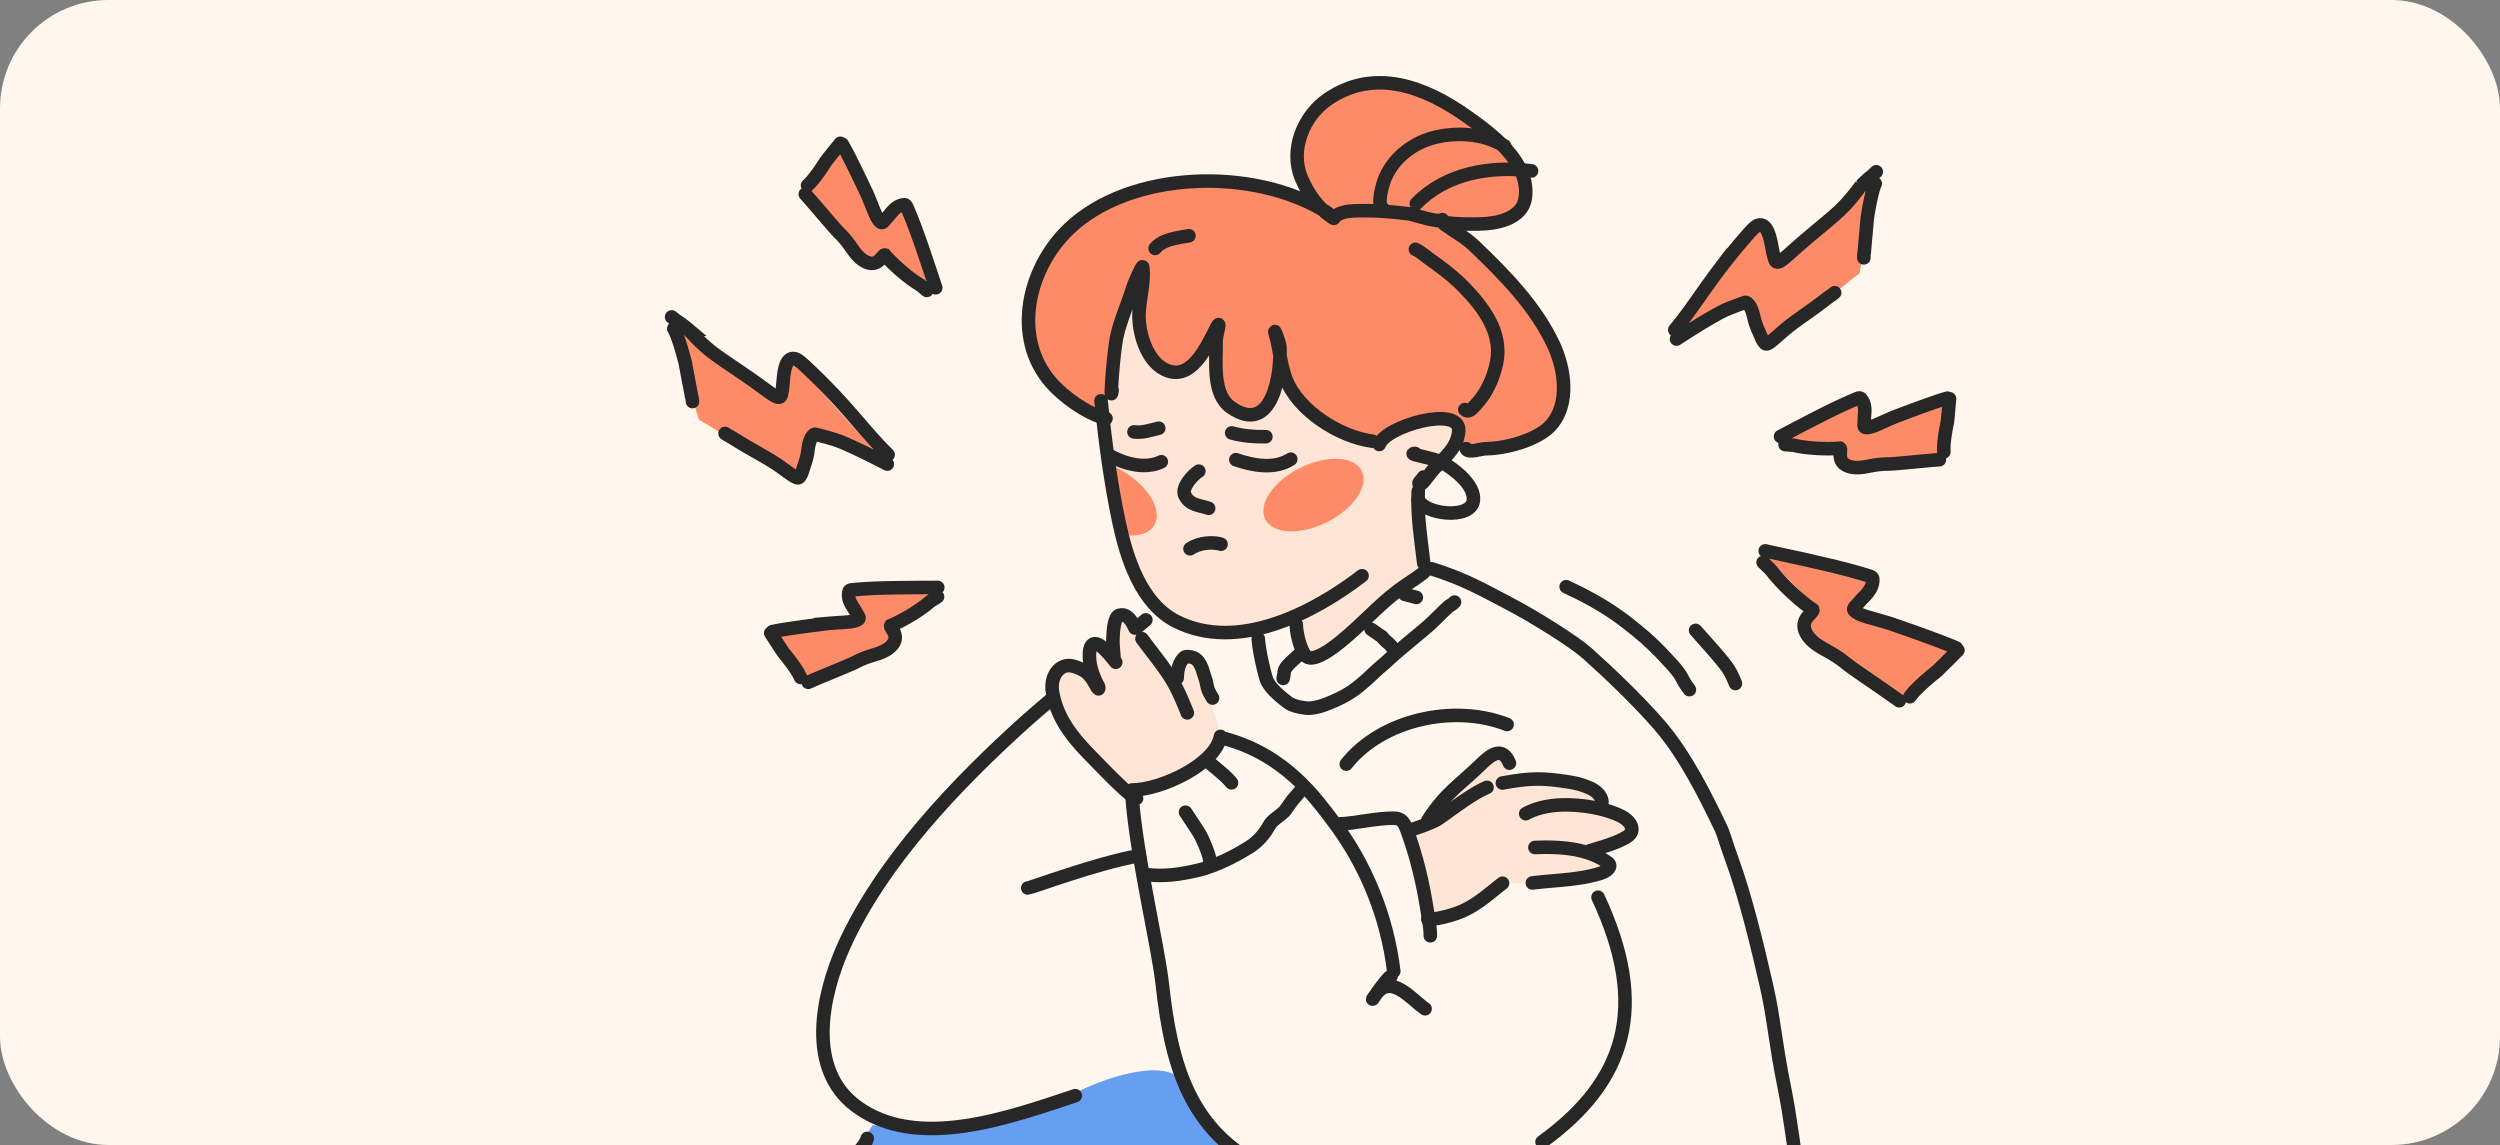 <svg xmlns="http://www.w3.org/2000/svg" width="369" height="169" fill="none"><rect width="100%" height="100%" fill="#808080" stroke="none"/><g clip-path="url(#a)"><rect width="369" height="169" fill="#FFF6ED" rx="16"/><path fill="#669EF2" d="m220.782 206.852-11.89-1.699-9.059-17.268-6.228-13.306-12.457-5.945c-.849-1.227-3.284-4.7-6.228-8.777-2.944-4.076-12.362-.566-16.703 1.699l-18.402 4.529h-11.041l-23.78 36.804-16.703 31.707-.85 5.096 9.626.566 20.666 3.964 11.607 2.831v6.511l24.064-1.132c3.209.377 10.758 1.132 15.288 1.132h7.077l4.813-3.964c3.114 4.247 9.739 13.25 11.324 15.288 1.585 2.038 9.909 3.492 13.872 3.963l15.004-1.415 17.836-2.548 12.739-5.096 11.325-10.758 5.095-15.57 1.133-16.137-1.982-16.986-16.986 1.981-16.703 4.53h-12.457Z"/><path stroke="#272727" stroke-linecap="round" stroke-linejoin="round" stroke-width="2" d="M167.062 117.293c.689 9.288 3.857 22.212 4.496 28.001 1.279 11.593 3.904 21.792 15.315 27.184 12.799 6.048 24.52 3.077 37.093-1.925M180.824 109.035c8.944 2.408 13.493 8.953 15.845 12.04 4.949 6.493 8.055 14.177 9.053 22.286M205.325 144.092c-.523 0-3.885 5.086-2.304 2.771 2.258-3.308 5.299.649 7.319 2.033M169.129 91.492c-3.195 2.743-14.51 12.081-17.641 14.897-10.126 9.104-21.382 20.815-26.998 33.39-3.202 7.167-5.467 17.965 1.818 23.441 9.054 6.808 22.934 1.617 32.401-1.495"/><path stroke="#272727" stroke-linecap="round" stroke-linejoin="round" stroke-width="2" d="M151.699 131.069c.429 0 10.241-3.692 16.316-4.743M128 168.035c-.321 1.267-2.223 2.794-3 3.827-2.704 3.598-4.707 7.16-7.046 10.352-8.631 11.775-15.465 24.41-22.055 37.431-.743 1.468-10.347 18.763-7.916 19.62 2.646.932 6.025.193 8.785.611 7.768 1.176 15.184 3.725 22.831 5.435"/><path fill="#FFE5D5" d="m159.151 109.379 7.224 7.224 3.784-1.032 6.193-2.752 3.096-2.064.688-2.408-2.752-9.288-3.44-1.72-.688 3.44-5.849-8.944-1.72-1.376-1.376 1.376v4.816l-2.064-1.376h-1.72v3.096l-3.44-.344-1.72 1.72v4.816l3.784 4.816ZM210.752 121.42 208 122.452l1.376 5.504 1.376 7.224h3.784l2.408-1.032 4.816-3.784h4.473l6.536-.688 4.128-1.032v-1.376l-1.72-2.064 4.128-1.72 2.064-1.032-2.064-2.064-2.408-1.72-3.44-3.097-6.192-1.032c-1.835.344-5.367.826-4.817 0 .551-.825.23-1.949 0-2.408l-1.72-.688-2.408 2.408-5.16 3.784-2.408 3.785Z"/><path stroke="#272727" stroke-linecap="round" stroke-width="2" d="M167.755 117.826c-.878-.437-1.663-1.168-2.37-1.834-1.542-1.452-3.016-2.998-4.495-4.513-2.655-2.72-4.899-5.519-5.541-9.39-.241-1.455.269-3.275 1.822-3.766.79-.25 1.712.124 2.425.456 1.191.553 1.735 1.609 2.355 2.694M162.146 101.677c.083-.229-.016-.374-.128-.587a11.62 11.62 0 0 1-.996-2.543c-.295-1.101-.638-4.623 1.45-3.19.84.576 2.722 3.03 2.085 2.234-.194-.243-.141-.769-.167-1.052-.077-.847-.156-1.672-.107-2.525.034-.6.123-2.96.918-3.19 1.249-.364 1.94 1.057 2.325 1.877M168.555 94.273c1.302 1.766 2.708 3.476 3.928 5.3 1.164 1.739 1.994 3.711 2.766 5.648M221.77 130.364c-2.215 1.721-4.139 3.552-6.87 4.478-1.216.412-2.713.812-4.148.861M226.552 125.09c3.549-.14 7.703.056 10.719 2.213.904.646-.367 1.379-.926 1.561-3.19 1.04-6.852 1.043-10.167 1.46M225.197 120.103c2.189-1.179 4.809-1.419 7.252-1.258 2.243.148 4.796.622 6.825 1.623.734.362 1.716 1.179 1.567 2.119-.071.45-.437.762-.808.982-1.652.977-3.592 1.433-5.401 2.021M221.758 115.573c3.784-.688 5.648-.75 8.911-.282 1.779.255 2.509.39 4.008 1.027 1.138.484 2.236 1.679 1.564 2.801M207.889 122.62c1.342-.467 2.782-.908 4.054-1.554.916-.466 5.024-3.826 7.541-4.85"/><path stroke="#272727" stroke-linecap="round" stroke-width="2" d="M210.752 121.077c2.61-4.058 4.616-5.129 8.019-8.434 1.258-1.221 2.99-2.574 4.022 0M197.539 121.623c2.734-.107 5.399-.859 8.163-.859 1.272 0 1.58.72 1.996 1.852 1.341 3.651 2.298 7.591 2.902 11.438.209 1.328.516 2.723.516 4.067M235.866 132.428c7.568 16.168 4.128 27.176-8.257 36.12M198.711 112.782c5.16-6.536 15.824-8.944 23.736-5.848"/><path stroke="#272727" stroke-linecap="round" stroke-linejoin="round" stroke-width="2" d="M167.062 116.604c4.287 0 12.385-3.785 13.073-7.913"/><path fill="#FD8B67" d="m156.742 35.167 7.001-5.056 1.75-1.166L173.076 27l14.195.389 6.612 2.528-.778-1.75-1.361-3.5-.195-3.89 1.75-4.277 3.889-2.917 6.028-1.556 7 .973 7.195 4.277 5.639 5.445 2.139 4.473-.583 3.889-3.889 2.138-7-.388 6.222 5.25 8.361 10.111 2.528 8.556-.778 4.861-5.055 3.306-8.362 1.361-1.75-.778-5.639 7.584-46.279-11.473-7.195-3.5-3.306-5.639-.972-4.667.972-7 4.278-5.639Z"/><path fill="#FFE5D5" d="m164.328 72.307-2.723-13.028h1.362l1.361-3.889 1.166-7.778 1.751-4.667.972 1.167 1.085 6.611 2.026 2.917 3.695 1.167 4.083-4.084.389 5.64 1.75 4.472 5.445-.39 1.944-6.61L194.468 62l8.556 3.112 3.5-2.528 5.833-.584 2.528 1.167-.583 2.528-3.112 3.89-1.944 3.5 1.167 11.083-3.5 2.528-8.362 6.806-4.083 3.694-1.945-.583-1.555-5.834-4.278 2.14h-9.334l-5.056-2.14-5.25-7.389-2.722-11.084Z"/><mask id="b" width="43" height="20" x="163" y="64" maskUnits="userSpaceOnUse" style="mask-type:alpha"><path fill="#D9D9D9" d="m165.69 79.114-2.139-12.25 39.668-2.528 1.944 8.945-5.444 6.805-31.89 3.112-2.139-4.084Z"/></mask><g fill="#FD8B67" mask="url(#b)"><ellipse cx="193.868" cy="73.071" rx="7.964" ry="4.468" transform="rotate(-26.67 193.868 73.07)"/><ellipse cx="163.54" cy="73.434" rx="7.964" ry="4.468" transform="rotate(-149.007 163.54 73.434)"/></g><path stroke="#272727" stroke-linecap="round" stroke-width="2" d="M162.512 59.158c.598 5.914 1.39 11.917 2.613 17.735 1.127 5.363 3.23 12.194 8.542 14.849 9.051 4.523 20.201-1.253 27.372-6.764M203.578 65.61c.922-2.713 11.909-5.836 11.73-2.047-.115 2.437-2.141 4.025-3.69 5.686-.682.732-2.145 3.063-2.18 2.063-.004-.118.586-.722.676-.907M202.564 65.12c-4.887-.64-11.01-4.545-12.766-9.193-.845-2.236-.911-4.472-1.556-6.651-.37-1.247.635 1.278.669 1.878.212 3.764-1.026 13.237-7.189 9.009-2.848-1.954-2.179-6.762-2.229-9.724-.017-.966.913-3.74-.004-1.951-1.392 2.718-3.759 8.141-7.763 5.948-2.527-1.384-3.656-5.315-3.613-7.975.036-2.193.868-4.932.548-7.072-.048-.326-1.308 2.549-1.451 3.033-.718 2.415-1.812 4.731-2.355 7.194-.574 2.604-1.051 10.61-.705 7.967"/><path stroke="#272727" stroke-linecap="round" stroke-width="2" d="M163.246 61.762c-2.804-.657-6.376-3.272-8.172-5.369-5.732-6.69-3.333-16.775 2.611-22.523 9.08-8.78 27.417-9.25 38.05-2.599.317.198 1.837 1.453.779.739-2.015-1.36-3.465-3.45-4.412-5.672-1.784-4.188.265-9.232 3.901-11.708 6.903-4.699 14.346-1.808 20.502 2.545 3.682 2.604 9.323 6.762 8.638 11.997-.416 3.171-4.306 3.864-6.917 3.89-1.571.015-3.079.035-4.635-.17-.398-.051-.81-.066-.242.327 1.502 1.04 3.007 1.876 4.343 3.156 4.436 4.248 8.991 8.898 11.612 14.515 1.643 3.523 2.47 8.765-.45 11.94-1.991 2.167-6.728 3.396-9.579 3.403-.723.001-2.622.734-2.883-.02"/><path stroke="#272727" stroke-linecap="round" stroke-width="2" d="M196.983 31.988c.879-.675 1.798-.818 2.899-.864 2.717-.112 5.447.092 8.141.445.586.076 4.466 1.433 4.864.844M204.178 30.858c-1.124-.546-.01-3.964.285-4.638 1.384-3.162 4.397-5.337 7.699-6.039 2.638-.56 5.729-.49 8.239.572.546.231 2.16.905 1.573.828M209.05 30.046c4.386-4.49 10.925-5.617 17.005-4.82M163.597 67.127s4.333 2.727 7.815 1.023M182.414 67.85c2.546.874 5.677 1.47 8.106-.072M176.949 69.538c-.908.563-2.627 2.428-2.068 3.569.736 1.505 2.144 1.448 3.514 1.918M175.643 81c1.5-1 3.5-1 4.582-.675M181.795 63.898c1.685.47 3.283.579 5.048.558M167.372 63.75c1.277.166 2.439-.263 3.656-.546M209.332 72.49c-.19 3.56.405 7.114.811 10.637M191.328 92.172c.029 1.26.54 3.582 1.359 4.586 1.242 1.525 5.544-2.335 6.388-3.068 2.721-2.364 5.309-5.247 8.296-7.253.369-.248 2.962-1.938 2.857-2.075"/><path stroke="#272727" stroke-linecap="round" stroke-width="2" d="M208.864 66.922c-1.382.048 2.712.663 3.935 1.307 1.727.909 4.972 3.356 4.669 5.668-.374 2.86-7.372 2.035-8.149-.21M208.91 36.8c.656.29 1.247.822 1.825 1.237 1.839 1.322 3.677 2.663 5.267 4.284 2.944 3.002 5.803 6.784 4.896 11.218-.477 2.328-1.542 4.642-3.215 6.355-.446.457-.956 1.08-1.483.565M170.496 36.668c1.054-1.353 3.449-1.607 4.993-1.87M173.754 100.067c.033-1.703.51-2.521 1.038-3.017.251-.236.7-.121 1.074-.053.31.056.581.204.854.475.704.704.921 2.008 1.297 3.07.137.717.239 1.229.46 1.62.119.222.255.492.496.873M211.285 83.95c4.789 1.471 7.733 3.187 10.933 4.85 4.528 2.355 10.207 5.966 12.118 7.685 3.016 2.714 7.061 6.508 10.509 10.445 3.959 4.52 7.126 11.049 9.109 15.192.529 1.107.739 2.159 1.656 4.662 2.002 5.467 3.75 12.715 5.102 18.612 1.174 5.121 1.234 8.141 2.71 15.386.746 3.662 1.476 9.342 2.094 13.542.371 3.204.492 5.292.677 7.131.063.987.063 2.083.431 3.95M231.164 86.598c5.823 2.678 8.589 4.983 10.393 6.441 1.891 1.53 3.262 2.917 4.531 4.298 1.029 1.069 1.807 1.999 2.151 2.687.193.385.421.841 1.116 1.771M250.27 93.043c1.571 1.756 3.142 3.512 4.09 4.694s1.225 1.736 1.791 3.148M169.289 129.105c2.528.272 4.777.003 7.541-.653 3.16-.75 6.421-2.689 7.578-3.413 1.471-.921 2.421-2.26 2.918-3.187.431-.804 1.445-1.289 2.282-2.124.384-.518.747-1.064 1.153-1.605.226-.272.495-.541 1.043-1.225"/><path stroke="#272727" stroke-linecap="round" stroke-width="2" d="M174.984 119.883c1.075 1.611 1.807 2.71 2.235 3.452.562 1.146 1.019 2.285 1.245 3.12.092.387.136.7.182 1.294M178.648 112.693c.806.672 1.612 1.343 2.094 1.778.482.436.616.615 1.026 1.071M185.719 94.272c.114 1.643.648 4.006 1.109 5.703.401 1.476 2.098 2.791 3.16 3.625.642.503 1.397.708 2.564.882 1.036.154 2.166-.132 3.425-.628 3.339-1.314 4.487-2.491 5.6-3.43.636-.536 1.454-1.396 2.472-2.242.721-.6 1.245-1.15 2.238-1.99 2.934-2.478 3.873-3.22 4.601-3.872.949-.85 1.955-1.915 2.53-2.434a5.37 5.37 0 0 1 .9-.69c.135-.096.249-.21.366-.327"/><path stroke="#272727" stroke-linecap="round" stroke-width="2" d="M202.383 92.89c.758.532 1.301.881 1.588 1.09.249.324.631.71 1.091 1.073.193.173.307.325.654.826M207.328 87.719l1.724.46M191.808 96.57c-.682.607-1.365 1.214-1.755 1.66-.39.445-.465.71-.504.961-.04.25-.04.478-.154.943"/><path fill="#FD8B67" d="M260.029 32.734 246.822 48.76l10.287-3.735 4.069 5.808 13.295-10.515 2.608-14.816-14.439 12.431-2.613-5.199Z"/><path stroke="#272727" stroke-linecap="round" stroke-width="2" d="M247.198 48.684c.668-.82 1.335-1.64 2.458-3.202 1.123-1.562 2.682-3.841 4.252-5.908a95.616 95.616 0 0 1 3.974-4.853c1.02-1.172 1.378-1.436 1.775-1.5 1.559-.255 1.803 3.305 2.09 4.33.066.237.114.443.208.715.094.272.229.604.807.278.577-.325 1.594-1.32 2.803-2.368 2.523-2.19 4.744-3.921 6.031-5.16 1.429-1.375 2.052-2.27 3.112-3.63a15.75 15.75 0 0 1 1.503-1.363c.182-.156.342-.317.725-.67M247.458 50.045c3.699-2.413 6.402-3.97 7.436-4.391a65.24 65.24 0 0 1 2.655-1.014c.154-.056.319.064.464.216.641.677.759 1.661 1.008 2.557.24.86.639 1.613.936 2.343.136.334.312.688.595.948.312.285 1.042-.434 2.689-1.883 1.222-1.074 3.451-2.568 4.714-3.495 1.264-.927 1.551-1.173 1.854-1.395.303-.222.613-.413.982-.727M276.784 27.097c-.355.745-.841 2.823-1.187 5.221-.354 4.106-.418 4.63-.431 4.938-.022.148-.078.28-.062.8"/><path fill="#FD8B67" d="m274.92 58.819-11.404 6.14 7.63.642 1.063 3.187 15.062-1.696.625-8.608-12.14 4.413-.836-4.078Z"/><path stroke="#272727" stroke-linecap="round" stroke-width="2" d="M262.807 64.424c7.187-3.78 8.522-4.394 10.976-5.457.522-.226.725-.295.872-.134.897.984.494 2.296.52 3.133.007.223-.027.461-.034.685-.006.224.005.426.276.45.814.069 1.949-.608 4.144-1.535a205.36 205.36 0 0 1 5.645-2.079c1.452-.509 1.687-.554 2.23-.72M287.75 58.855c-.131 1.428-.213 2.537-.32 3.444-.26 1.22-.47 2.537-.521 3.564-.013.416-.003.618.007.827M286.255 67.85c-3.7.289-6.488.636-7.635.643-1.39.008-2.329.237-3.262.404-.859.154-1.749.209-2.551-.089-1.858-.689-.878-2.452-1.245-2.656-1.748.172-4.752.054-6.718-.412-.364-.068-.702-.051-1.361-.12"/><path fill="#FD8B67" d="m276.691 85.647-15.89-3.254 6.817 6.743-1.536 3.917 15.837 10.461 7.512-7.771-15.211-5.504 2.471-4.592Z"/><path stroke="#272727" stroke-linecap="round" stroke-width="2" d="M260.548 81.312c9.942 2.137 11.716 2.619 14.929 3.567.684.202.934.299.946.571.072 1.666-1.368 2.604-2.016 3.429-.173.22-.397.421-.582.631-.186.21-.338.413-.096.654.727.72 2.36.98 5.215 1.852 2.042.683 5.29 1.857 7.094 2.534 1.804.677 2.066.821 2.721 1.099M288.988 95.982c-1.272 1.268-2.24 2.267-3.072 3.053-1.229.964-2.488 2.061-3.361 3.007-.348.389-.5.592-.658.801M280.333 103.429c-3.788-2.693-6.747-4.598-7.855-5.512-1.342-1.108-2.428-1.642-3.459-2.23-.949-.542-1.848-1.204-2.38-2.135-1.232-2.152 1.125-3.06.935-3.552-1.818-1.237-4.61-3.762-6.125-5.788-.295-.358-.633-.613-1.212-1.209"/><path fill="#FD8B67" d="m116.548 52.55 13.916 15.51-9.435-3.671-3.297 6.294-14.564-8.74-4.496-14.39 15.947 10.499 1.929-5.503Z"/><path stroke="#272727" stroke-linecap="round" stroke-width="2" d="M131.085 67.114c-.746-.752-1.492-1.503-2.766-2.95-1.274-1.447-3.054-3.567-4.823-5.473a95.751 95.751 0 0 0-4.441-4.447c-1.133-1.068-1.516-1.296-1.918-1.322-1.58-.1-1.472 3.474-1.657 4.526-.042.242-.071.452-.137.732-.067.28-.169.625-.777.358-.608-.268-1.72-1.16-3.029-2.086-2.732-1.934-5.118-3.442-6.523-4.55-1.56-1.23-2.27-2.062-3.461-3.313a15.869 15.869 0 0 0-1.633-1.211c-.198-.138-.373-.283-.79-.598M130.961 68.498c-3.926-2.042-6.775-3.329-7.848-3.646a65.04 65.04 0 0 0-2.748-.75c-.159-.04-.312.096-.441.263-.572.738-.593 1.73-.753 2.648-.154.881-.478 1.672-.702 2.428-.103.348-.243.718-.5 1.005-.283.316-1.082-.33-2.867-1.612-1.325-.951-3.695-2.221-5.046-3.021-1.351-.8-1.662-1.017-1.986-1.208-.324-.192-.652-.351-1.051-.628M99.455 48.505c.427.708 1.116 2.732 1.698 5.09.758 4.06.874 4.575.916 4.881.037.146.106.272.141.793"/><path fill="#FD8B67" d="m133.644 30.893 3.369 11.539-5.219-4-4.542.362-8.289-10.244 5.4-6.733 5.893 11.496 3.388-2.42Z"/><path stroke="#272727" stroke-linecap="round" stroke-width="2" d="M138.114 42.477c-2.545-7.711-3.079-9.08-4.106-11.549-.219-.526-.317-.716-.534-.702-1.329.085-1.951 1.308-2.551 1.893-.159.156-.3.35-.451.516-.151.165-.299.304-.511.132-.634-.516-.98-1.79-1.915-3.982a205.837 205.837 0 0 0-2.618-5.417c-.692-1.374-.829-1.57-1.105-2.066M124.039 21.148c-.897 1.118-1.608 1.973-2.162 2.7-.66 1.059-1.423 2.152-2.1 2.926a8.299 8.299 0 0 1-.58.59M118.864 28.657c2.462 2.778 4.227 4.965 5.047 5.766.994.971 1.511 1.788 2.066 2.556.512.708 1.114 1.365 1.898 1.708 1.815.794 2.335-1.154 2.74-1.046 1.138 1.338 3.382 3.339 5.119 4.37.31.203.541.45 1.063.858"/><path fill="#FD8B67" d="m126.016 87.355 12.015.388-5.426 3.716-1.069 4.428-12.314 4.691-4.719-7.227 12.759-2.023-1.246-3.973Z"/><path stroke="#272727" stroke-linecap="round" stroke-width="2" d="M138.411 86.71c-8.12.019-9.587.101-12.253.309-.568.044-.779.078-.834.289-.333 1.29.637 2.261 1.006 3.013.098.2.24.395.35.59.11.195.195.378-.034.526-.687.442-2.006.374-4.38.581a204.44 204.44 0 0 0-5.962.803c-1.522.23-1.75.299-2.308.407M113.762 93.451c.783 1.201 1.374 2.142 1.893 2.895.8.956 1.602 2.022 2.127 2.906.207.361.292.545.381.734M119.291 100.705c3.405-1.475 6.033-2.473 7.05-3.003 1.232-.642 2.169-.88 3.072-1.168.831-.266 1.643-.634 2.213-1.272 1.319-1.478-.371-2.578-.142-2.93 1.626-.665 4.226-2.175 5.745-3.505.29-.231.597-.374 1.147-.744"/></g><defs><clipPath id="a"><rect width="369" height="169" fill="#fff" rx="16"/></clipPath></defs></svg>